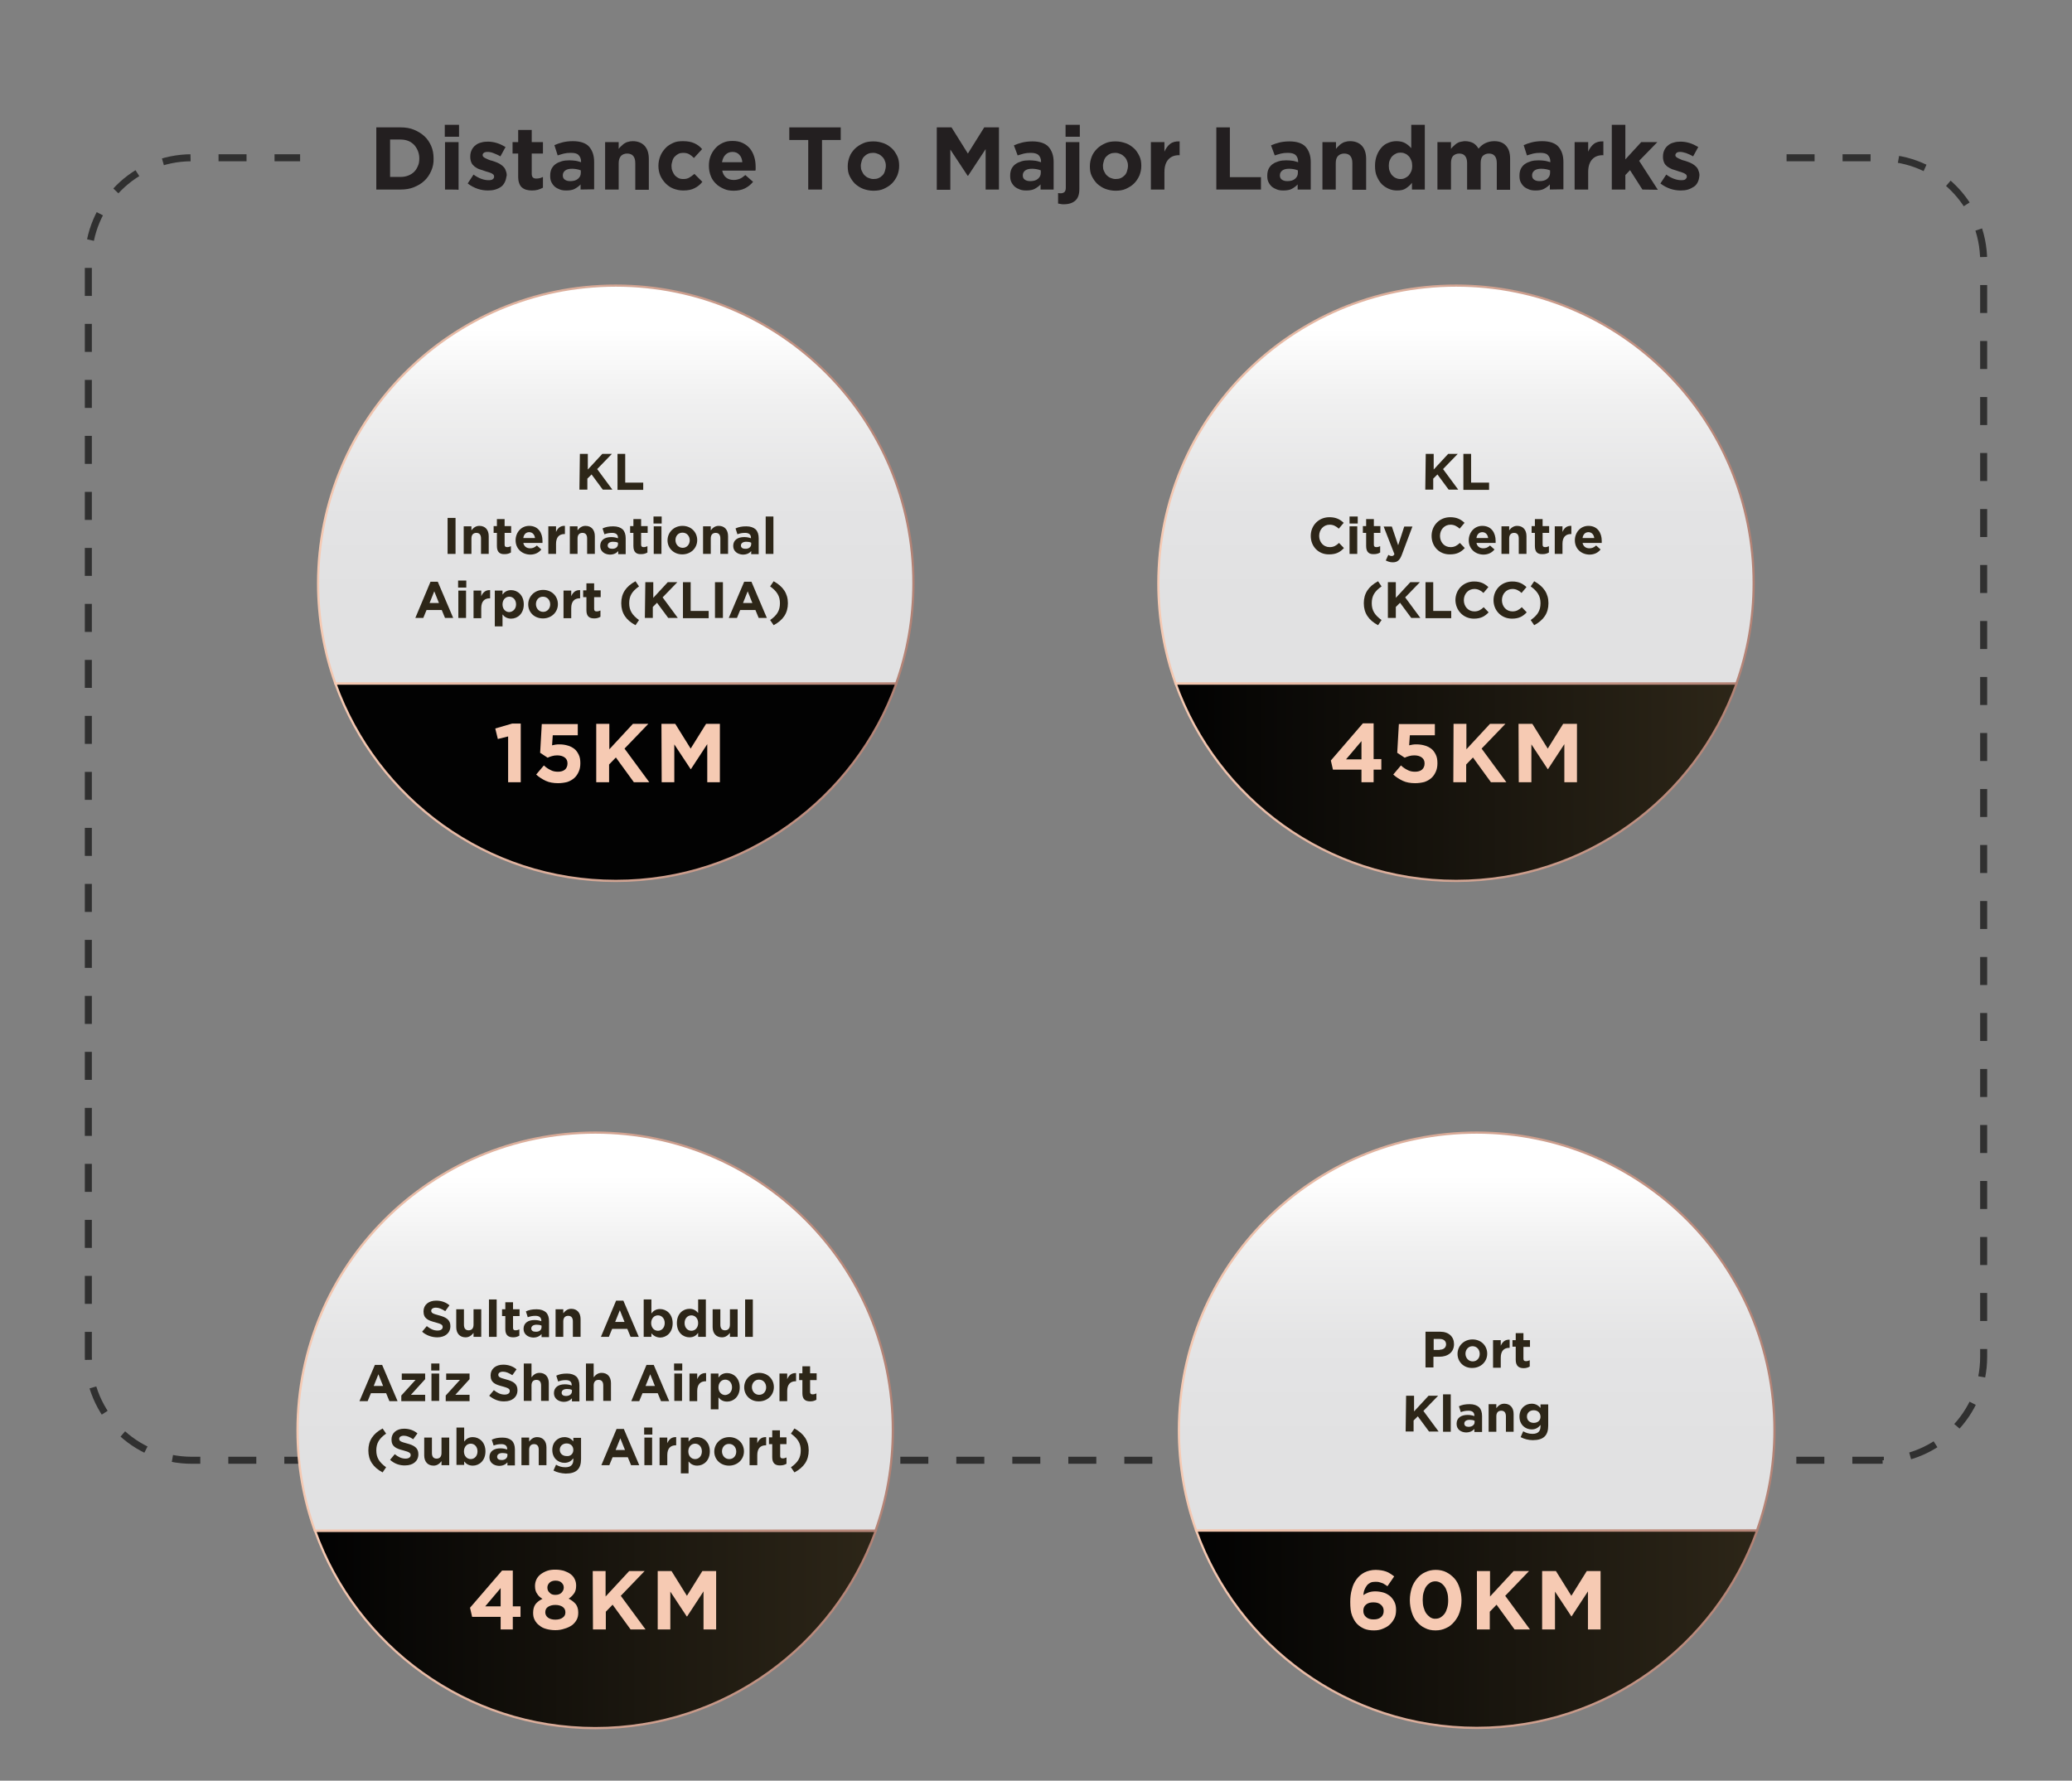<?xml version="1.0" encoding="utf-8"?>
<svg xmlns="http://www.w3.org/2000/svg" id="artwork" viewBox="0 0 886.5 761.9">
  <rect x="0" y="0" width="886.5" height="761.9" fill="#808080" stroke="none"/>
  <defs>
    <style>.cls-1{fill:url(#linear-gradient-3);stroke:url(#linear-gradient-4);}.cls-1,.cls-2,.cls-3,.cls-4,.cls-5,.cls-6,.cls-7,.cls-8,.cls-9{stroke-miterlimit:10;}.cls-1,.cls-3,.cls-4,.cls-5,.cls-6,.cls-7,.cls-8,.cls-9{stroke-width:.95px;}.cls-2{stroke:#303030;stroke-dasharray:11.98 11.98;stroke-width:3px;}.cls-2,.cls-10{fill:none;}.cls-3{fill:url(#linear-gradient-13);stroke:url(#linear-gradient-14);}.cls-4{fill:url(#linear-gradient-9);stroke:url(#linear-gradient-10);}.cls-5{fill:url(#linear-gradient-7);stroke:url(#linear-gradient-8);}.cls-6{fill:url(#linear-gradient-5);stroke:url(#linear-gradient-6);}.cls-11{fill:#231f20;}.cls-7{fill:url(#linear-gradient-15);stroke:url(#linear-gradient-16);}.cls-12{fill:#f6cab3;}.cls-13{fill:#2d2618;}.cls-8{fill:url(#linear-gradient-11);stroke:url(#linear-gradient-12);}.cls-9{fill:url(#linear-gradient);stroke:url(#linear-gradient-2);}.cls-14{clip-path:url(#clippath);}</style>
    <clipPath id="clippath">
      <polygon class="cls-10" points="758.1 0 758.1 181.8 128.4 181.8 128.4 0 0 0 0 761.9 886.5 761.9 886.5 0 758.1 0"/>
    </clipPath>
    <linearGradient gradientTransform="translate(7033.88 4010.84)" gradientUnits="userSpaceOnUse" id="linear-gradient" x1="-6770.43" x2="-6770.43" y1="-3870.37" y2="-3755.69">
      <stop offset="0" stop-color="#fff"/>
      <stop offset=".27" stop-color="#f0f0f0"/>
      <stop offset=".62" stop-color="#e4e4e5"/>
      <stop offset="1" stop-color="#e1e1e2"/>
    </linearGradient>
    <linearGradient gradientTransform="translate(7033.88 4010.84)" gradientUnits="userSpaceOnUse" id="linear-gradient-2" x1="-6898.25" x2="-6642.6" y1="-3803.49" y2="-3803.49">
      <stop offset="0" stop-color="#f6cab3"/>
      <stop offset="1" stop-color="#b28275"/>
    </linearGradient>
    <linearGradient gradientTransform="translate(7033.88 4010.84)" gradientUnits="userSpaceOnUse" id="linear-gradient-3" x1="-7647.98" x2="-8209.78" y1="-685.23" y2="1256.44">
      <stop offset="0" stop-color="#020202"/>
      <stop offset="1" stop-color="#2d2618"/>
    </linearGradient>
    <linearGradient href="#linear-gradient-2" id="linear-gradient-4" x1="-6891.05" x2="-6649.7" y1="-3676.14" y2="-3676.14"/>
    <linearGradient href="#linear-gradient" id="linear-gradient-5" x1="-6410.93" x2="-6410.93"/>
    <linearGradient href="#linear-gradient-2" id="linear-gradient-6" x1="-6538.75" x2="-6283.1"/>
    <linearGradient href="#linear-gradient-3" id="linear-gradient-7" x1="-6530.88" x2="-6290.88" y1="-3676.14" y2="-3676.14"/>
    <linearGradient href="#linear-gradient-2" id="linear-gradient-8" x1="-6531.55" x2="-6290.2" y1="-3676.14" y2="-3676.14"/>
    <linearGradient href="#linear-gradient-3" id="linear-gradient-9" x1="-6899.08" x2="-6659.18" y1="-3313.64" y2="-3313.64"/>
    <linearGradient href="#linear-gradient-2" id="linear-gradient-10" x1="-6899.75" x2="-6658.5" y1="-3313.64" y2="-3313.64"/>
    <linearGradient href="#linear-gradient" id="linear-gradient-11" x1="-6779.23" x2="-6779.23" y1="-3507.91" y2="-3393.24"/>
    <linearGradient href="#linear-gradient-2" id="linear-gradient-12" x1="-6907.05" x2="-6651.4" y1="-3441.09" y2="-3441.09"/>
    <linearGradient href="#linear-gradient" id="linear-gradient-13" x1="-6402.08" x2="-6402.08" y1="-3507.91" y2="-3393.24"/>
    <linearGradient href="#linear-gradient-2" id="linear-gradient-14" x1="-6529.95" x2="-6274.2" y1="-3441.09" y2="-3441.09"/>
    <linearGradient href="#linear-gradient-3" id="linear-gradient-15" x1="-6522.08" x2="-6282.08" y1="-3313.74" y2="-3313.74"/>
    <linearGradient href="#linear-gradient-2" id="linear-gradient-16" x1="-6522.75" x2="-6281.4" y1="-3313.74" y2="-3313.74"/>
  </defs>
  <g class="cls-14">
    <path class="cls-2" d="M804.5,624.8H82c-24.4,0-44.2-19.8-44.2-44.2V111.7c0-24.4,19.8-44.2,44.2-44.2h722.5c24.4,0,44.2,19.8,44.2,44.2v468.9c0,24.4-19.8,44.2-44.2,44.2Z"/>
  </g>
  <g id="artwork-2">
    <path class="cls-11" d="M184.5,73.1c-.7,1.6-1.6,3-2.9,4.2-1.2,1.2-2.8,2.1-4.5,2.8-1.7.7-3.6,1-5.7,1h-10.4v-26.6h10.4c2.1,0,4,.3,5.7,1,1.7.7,3.2,1.6,4.5,2.8s2.2,2.6,2.9,4.2c.7,1.6,1,3.4,1,5.2v.1c.1,1.9-.3,3.7-1,5.3ZM179.4,67.8c0-1.2-.2-2.2-.6-3.2s-.9-1.8-1.6-2.6c-.7-.7-1.5-1.3-2.5-1.7s-2.1-.6-3.3-.6h-4.5v16h4.5c1.2,0,2.3-.2,3.3-.6s1.8-.9,2.5-1.6,1.2-1.5,1.6-2.5c.4-.8.6-1.9.6-3.2,0,.1,0,0,0,0Z"/>
    <path class="cls-11" d="M190.3,58.5v-5.1h6.1v5.1h-6.1ZM190.4,81.1v-20.3h5.8v20.4c0-.1-5.8-.1-5.8-.1Z"/>
    <path class="cls-11" d="M216,77.9c-.4.8-.9,1.5-1.6,2s-1.5.9-2.5,1.2c-1,.3-2,.4-3.1.4-1.4,0-2.9-.2-4.4-.7s-3-1.3-4.3-2.3l2.5-3.8c1.1.8,2.2,1.4,3.3,1.8s2.1.6,3.1.6c.8,0,1.5-.1,1.8-.4.4-.3.6-.6.6-1.1v-.1c0-.3-.1-.6-.3-.8s-.5-.4-.9-.6-.8-.3-1.4-.5c-.5-.1-1-.3-1.6-.5-.7-.2-1.4-.5-2.1-.7s-1.4-.7-2-1.1c-.6-.5-1.1-1-1.4-1.7s-.5-1.5-.5-2.5v-.1c0-1,.2-2,.6-2.8s.9-1.5,1.6-2c.7-.6,1.5-1,2.4-1.2.9-.3,1.9-.4,2.9-.4,1.3,0,2.6.2,3.9.6,1.3.4,2.5,1,3.7,1.7l-2.2,4c-1-.6-2-1-3-1.4s-1.8-.5-2.5-.5-1.2.1-1.6.4c-.4.3-.5.6-.5,1h0c0,.3.1.5.3.7.2.2.5.4.9.6s.8.4,1.3.6,1,.4,1.6.5c.7.2,1.4.5,2.2.8.7.3,1.4.7,2,1.2s1.1,1,1.4,1.7.6,1.5.6,2.4v.1c-.2,1.1-.4,2.1-.8,2.9h0Z"/>
    <path class="cls-11" d="M230.1,81.2c-.7.2-1.6.3-2.5.3s-1.7-.1-2.4-.3c-.7-.2-1.3-.5-1.9-1s-.9-1.1-1.2-1.9c-.3-.8-.4-1.8-.4-3v-9.6h-2.4v-4.9h2.4v-5.2h5.8v5.2h4.8v4.9h-4.8v8.7c0,1.3.6,2,1.9,2,1,0,2-.2,2.9-.7v4.6c-.8.4-1.4.7-2.2.9h0Z"/>
    <path class="cls-11" d="M248.4,81.1v-2.2c-.7.8-1.6,1.4-2.5,1.9s-2.2.7-3.6.7c-1,0-1.9-.1-2.7-.4s-1.6-.7-2.2-1.2-1.1-1.2-1.5-2-.5-1.7-.5-2.7v-.1c0-1.1.2-2.1.6-2.9s1-1.5,1.7-2,1.6-.9,2.6-1.2,2.1-.4,3.3-.4c1,0,1.9.1,2.7.2.8.1,1.5.4,2.3.6v-.3c0-1.2-.4-2.1-1.1-2.8s-1.8-.9-3.3-.9c-1.1,0-2.1.1-2.9.3-.9.2-1.7.5-2.7.8l-1.4-4.4c1.1-.5,2.3-.9,3.5-1.2,1.2-.3,2.7-.5,4.4-.5,3.2,0,5.5.8,6.9,2.3,1.4,1.6,2.2,3.7,2.2,6.5v11.8l-5.8.1h0ZM248.5,72.9c-.5-.2-1.1-.4-1.7-.5s-1.3-.2-2-.2c-1.2,0-2.2.2-2.9.7s-1.1,1.2-1.1,2.1v.1c0,.8.3,1.4.9,1.8s1.3.6,2.3.6c1.4,0,2.5-.3,3.3-1s1.2-1.5,1.2-2.6v-1h0Z"/>
    <path class="cls-11" d="M271.8,81.1v-11.3c0-1.4-.3-2.4-.9-3.1-.6-.7-1.5-1-2.6-1s-2,.4-2.6,1c-.6.7-1,1.7-1,3.1v11.3h-5.8v-20.3h5.8v2.9c.3-.4.7-.9,1.1-1.2s.8-.8,1.3-1.1,1-.6,1.6-.7c.6-.2,1.2-.3,2-.3,2.2,0,3.9.7,5.1,2s1.8,3.2,1.8,5.6v13.2h-5.8v-.1Z"/>
    <path class="cls-11" d="M297.2,80.5c-1.3.7-2.9,1-4.9,1-1.5,0-2.9-.3-4.2-.8s-2.4-1.3-3.4-2.3c-.9-1-1.7-2.1-2.2-3.3s-.8-2.6-.8-4.1v-.1c0-1.4.3-2.8.8-4.1s1.3-2.4,2.2-3.4,2.1-1.7,3.4-2.3,2.7-.7,4.2-.7c1.9,0,3.5.3,4.8.9s2.4,1.4,3.3,2.5l-3.5,3.8c-.7-.7-1.3-1.2-2-1.6-.7-.4-1.6-.6-2.6-.6-.7,0-1.4.1-2,.4s-1.1.7-1.6,1.2-.8,1.1-1,1.8-.4,1.4-.4,2.1v.1c0,.8.1,1.5.4,2.2s.6,1.3,1,1.8c.5.5,1,.9,1.6,1.2s1.3.4,2.1.4c1,0,1.8-.2,2.5-.6s1.4-.9,2.2-1.6l3.4,3.4c-.9,1.2-2.1,2.1-3.3,2.7h0Z"/>
    <path class="cls-11" d="M323.3,72.3c0,.2,0,.4-.1.7h-14.2c.3,1.3.8,2.3,1.7,3s2,1,3.2,1c1,0,1.8-.2,2.6-.5s1.5-.9,2.4-1.6l3.3,2.9c-1,1.2-2.1,2.1-3.5,2.8-1.4.7-3,1-4.8,1-1.5,0-2.9-.2-4.2-.8s-2.4-1.2-3.4-2.2-1.7-2-2.2-3.3-.8-2.7-.8-4.3v-.1c0-1.4.2-2.8.7-4.1s1.2-2.4,2.1-3.4,1.9-1.7,3.2-2.3,2.6-.8,4.1-.8c1.7,0,3.2.3,4.4.9s2.3,1.4,3.1,2.4,1.4,2.2,1.8,3.5.6,2.7.6,4.2v.1c0,.4,0,.6,0,.9h0ZM316.3,66.2c-.7-.8-1.7-1.2-2.9-1.2s-2.2.4-3,1.2-1.2,1.8-1.5,3.2h8.7c-.1-1.3-.5-2.4-1.3-3.2h0Z"/>
    <path class="cls-11" d="M351.7,59.9v21.2h-5.9v-21.2h-8.1v-5.4h22v5.4h-8Z"/>
    <path class="cls-11" d="M383.9,75.1c-.6,1.3-1.3,2.4-2.3,3.4s-2.2,1.7-3.5,2.3-2.8.8-4.4.8-3-.3-4.4-.8c-1.3-.5-2.5-1.3-3.5-2.2-1-1-1.7-2.1-2.3-3.3s-.8-2.6-.8-4.1v-.1c0-1.5.3-2.8.8-4.1s1.3-2.4,2.3-3.4,2.2-1.7,3.5-2.3c1.3-.6,2.8-.8,4.4-.8s3,.3,4.4.8,2.5,1.3,3.5,2.2,1.7,2.1,2.3,3.3c.6,1.3.8,2.6.8,4.1v.1c0,1.5-.3,2.8-.8,4.1ZM379,71c0-.8-.1-1.5-.4-2.1-.2-.7-.6-1.3-1.1-1.8s-1-.9-1.7-1.2-1.4-.5-2.2-.5-1.6.1-2.2.4c-.7.3-1.2.7-1.7,1.2s-.8,1.1-1,1.8c-.2.7-.4,1.4-.4,2.1v.1c0,.8.1,1.5.4,2.1s.6,1.3,1.1,1.8,1,.9,1.7,1.2c.7.3,1.4.5,2.2.5s1.6-.1,2.2-.4c.7-.3,1.2-.7,1.7-1.2s.8-1.1,1-1.8.4-1.4.4-2.2h0Z"/>
    <path class="cls-11" d="M421.7,81.1v-17.3l-7.5,11.4h-.2l-7.4-11.2v17.2h-5.8v-26.7h6.3l7,11.2,7-11.2h6.3v26.6h-5.7Z"/>
    <path class="cls-11" d="M445.2,81.1v-2.2c-.7.8-1.6,1.4-2.5,1.9s-2.2.7-3.6.7c-1,0-1.9-.1-2.7-.4s-1.6-.7-2.2-1.2c-.6-.5-1.1-1.2-1.5-2s-.5-1.7-.5-2.7v-.1c0-1.1.2-2.1.6-2.9.4-.8,1-1.5,1.7-2s1.6-.9,2.6-1.2,2.1-.4,3.3-.4c1,0,1.9.1,2.7.2.8.1,1.5.4,2.3.6v-.3c0-1.2-.4-2.1-1.1-2.8-.7-.6-1.8-.9-3.3-.9-1.1,0-2.1.1-2.9.3-.8.2-1.7.5-2.7.8l-1.6-4.3c1.1-.5,2.3-.9,3.5-1.2,1.2-.3,2.7-.5,4.4-.5,3.2,0,5.5.8,6.9,2.3,1.4,1.6,2.2,3.7,2.2,6.5v11.8h-5.6ZM445.3,72.9c-.5-.2-1.1-.4-1.7-.5s-1.3-.2-2-.2c-1.2,0-2.2.2-2.9.7s-1.1,1.2-1.1,2.1v.1c0,.8.3,1.4.9,1.8s1.3.6,2.3.6c1.4,0,2.5-.3,3.3-1s1.2-1.5,1.2-2.6v-1Z"/>
    <path class="cls-11" d="M460.1,85.8c-1.1,1-2.7,1.6-4.9,1.6-.5,0-1,0-1.3-.1s-.8-.1-1.2-.2v-4.5c.5.1.9.1,1.2.1.6,0,1.1-.2,1.5-.5.4-.4.6-1,.6-1.8v-19.6h5.8v20c0,2.3-.5,3.9-1.7,5h0ZM455.9,58.5v-5.1h6.1v5.1h-6.1Z"/>
    <path class="cls-11" d="M487.5,75.1c-.6,1.3-1.3,2.4-2.3,3.4s-2.2,1.7-3.5,2.3c-1.3.6-2.8.8-4.4.8s-3-.3-4.4-.8c-1.3-.5-2.5-1.3-3.5-2.2-1-1-1.7-2.1-2.3-3.3s-.8-2.6-.8-4.1v-.1c0-1.5.3-2.8.8-4.1s1.3-2.4,2.3-3.4,2.2-1.7,3.5-2.3c1.3-.6,2.8-.8,4.4-.8s3,.3,4.4.8,2.5,1.3,3.5,2.2,1.7,2.1,2.3,3.3c.6,1.3.8,2.6.8,4.1v.1c0,1.5-.3,2.8-.8,4.1ZM482.6,71c0-.8-.1-1.5-.4-2.1-.2-.7-.6-1.3-1.1-1.8s-1-.9-1.7-1.2-1.4-.5-2.2-.5-1.6.1-2.2.4c-.7.3-1.2.7-1.7,1.2s-.8,1.1-1,1.8c-.2.7-.4,1.4-.4,2.1v.1c0,.8.1,1.5.4,2.1s.6,1.3,1.1,1.8,1,.9,1.7,1.2c.7.3,1.4.5,2.2.5s1.6-.1,2.2-.4c.7-.3,1.2-.7,1.7-1.2s.8-1.1,1-1.8.4-1.4.4-2.2c0,.1,0,0,0,0Z"/>
    <path class="cls-11" d="M504.4,66.4c-1.9,0-3.4.6-4.5,1.8s-1.7,3-1.7,5.4v7.5h-5.8v-20.3h5.8v4.1c.6-1.4,1.4-2.5,2.4-3.3s2.4-1.2,4.1-1.1v6c0-.1-.3-.1-.3-.1Z"/>
    <path class="cls-11" d="M520.4,81.1v-26.6h5.8v21.3h13.3v5.3h-19.1Z"/>
    <path class="cls-11" d="M555.2,81.1v-2.2c-.7.8-1.6,1.4-2.5,1.9s-2.2.7-3.6.7c-1,0-1.9-.1-2.7-.4s-1.6-.7-2.2-1.2c-.6-.5-1.1-1.2-1.5-2s-.5-1.7-.5-2.7v-.1c0-1.1.2-2.1.6-2.9.4-.8,1-1.5,1.7-2s1.6-.9,2.6-1.2,2.1-.4,3.3-.4c1,0,1.9.1,2.7.2.8.1,1.5.4,2.3.6v-.3c0-1.2-.4-2.1-1.1-2.8-.7-.6-1.8-.9-3.3-.9-1.1,0-2.1.1-2.9.3-.8.2-1.7.5-2.7.8l-1.6-4.3c1.1-.5,2.3-.9,3.5-1.2,1.2-.3,2.7-.5,4.4-.5,3.2,0,5.5.8,6.9,2.3,1.4,1.6,2.2,3.7,2.2,6.5v11.8h-5.6ZM555.3,72.9c-.5-.2-1.1-.4-1.7-.5s-1.3-.2-2-.2c-1.2,0-2.2.2-2.9.7s-1.1,1.2-1.1,2.1v.1c0,.8.3,1.4.9,1.8s1.3.6,2.3.6c1.4,0,2.5-.3,3.3-1s1.2-1.5,1.2-2.6v-1Z"/>
    <path class="cls-11" d="M578.6,81.1v-11.3c0-1.4-.3-2.4-.9-3.1-.6-.7-1.5-1-2.6-1s-2,.4-2.6,1c-.7.7-1,1.7-1,3.1v11.3h-5.7v-20.3h5.8v2.9c.3-.4.7-.9,1.1-1.2.4-.4.8-.8,1.3-1.1s1-.6,1.6-.7c.6-.2,1.2-.3,2-.3,2.2,0,3.9.7,5.1,2s1.8,3.2,1.8,5.6v13.2h-5.9v-.1Z"/>
    <path class="cls-11" d="M604.1,81.1v-2.9c-.7,1-1.6,1.7-2.6,2.4s-2.3.9-3.8.9c-1.2,0-2.3-.2-3.5-.7-1.1-.5-2.1-1.1-3-2s-1.5-2-2.1-3.3-.8-2.8-.8-4.5v-.1c0-1.7.3-3.2.8-4.5s1.2-2.4,2-3.3,1.8-1.6,2.9-2c1.1-.5,2.3-.7,3.5-.7,1.5,0,2.8.3,3.8.9s1.8,1.3,2.5,2.1v-10h5.8v27.7h-5.5ZM604.2,70.9c0-.8-.1-1.6-.4-2.3s-.6-1.3-1.1-1.8-1-.9-1.6-1.1c-.6-.3-1.2-.4-1.9-.4s-1.3.1-1.9.4c-.6.3-1.1.6-1.6,1.1s-.8,1.1-1.1,1.8-.4,1.5-.4,2.3v.1c0,.8.1,1.6.4,2.3.3.7.6,1.3,1.1,1.8s1,.9,1.6,1.1c.6.3,1.2.4,1.9.4s1.3-.1,1.9-.4c.6-.3,1.1-.6,1.6-1.1.4-.5.8-1.1,1.1-1.8s.4-1.4.4-2.4h0Z"/>
    <path class="cls-11" d="M640.4,81.1v-11.3c0-1.4-.3-2.4-.9-3.1-.6-.7-1.4-1-2.5-1s-1.9.4-2.6,1c-.6.7-.9,1.7-.9,3.1v11.3h-5.8v-11.3c0-1.4-.3-2.4-.9-3.1-.6-.7-1.4-1-2.5-1s-1.9.4-2.6,1c-.6.7-.9,1.7-.9,3.1v11.3h-5.8v-20.3h5.8v2.9c.3-.4.7-.9,1.1-1.2s.8-.8,1.3-1.1,1-.6,1.6-.7,1.3-.3,2-.3c1.3,0,2.5.3,3.5.8,1,.6,1.7,1.4,2.3,2.4.9-1.1,1.9-1.9,3-2.4s2.3-.8,3.7-.8c2.2,0,3.8.6,5,1.9s1.8,3.1,1.8,5.6v13.3h-5.7v-.1Z"/>
    <path class="cls-11" d="M663.1,81.1v-2.2c-.7.8-1.6,1.4-2.5,1.9s-2.2.7-3.6.7c-1,0-1.9-.1-2.7-.4s-1.6-.7-2.2-1.2c-.6-.5-1.1-1.2-1.5-2s-.5-1.7-.5-2.7v-.1c0-1.1.2-2.1.6-2.9s1-1.5,1.7-2,1.6-.9,2.6-1.2,2.1-.4,3.3-.4c1,0,1.9.1,2.7.2.8.1,1.5.4,2.3.6v-.3c0-1.2-.4-2.1-1.1-2.8s-1.8-.9-3.3-.9c-1.1,0-2.1.1-2.9.3-.8.2-1.7.5-2.7.8l-1.4-4.4c1.1-.5,2.3-.9,3.5-1.2,1.2-.3,2.7-.5,4.4-.5,3.2,0,5.5.8,6.9,2.3,1.4,1.6,2.2,3.7,2.2,6.5v11.8l-5.8.1h0ZM663.2,72.9c-.5-.2-1.1-.4-1.7-.5s-1.3-.2-2-.2c-1.2,0-2.2.2-2.9.7s-1.1,1.2-1.1,2.1v.1c0,.8.3,1.4.9,1.8s1.3.6,2.3.6c1.4,0,2.5-.3,3.3-1s1.2-1.5,1.2-2.6v-1h0Z"/>
    <path class="cls-11" d="M685.7,66.4c-1.9,0-3.4.6-4.5,1.8s-1.7,3-1.7,5.4v7.5h-5.8v-20.3h5.8v4.1c.6-1.4,1.4-2.5,2.4-3.3s2.4-1.2,4.1-1.1v6c0-.1-.3-.1-.3-.1Z"/>
    <path class="cls-11" d="M702.7,81.1l-5.3-8.3-2,2.1v6.2h-5.8v-27.7h5.8v14.8l6.8-7.4h6.9l-7.8,8,8,12.4-6.6-.1h0Z"/>
    <path class="cls-11" d="M726.4,77.9c-.4.8-.9,1.5-1.7,2s-1.5.9-2.5,1.2-2,.4-3.1.4c-1.4,0-2.9-.2-4.4-.7s-3-1.3-4.3-2.3l2.5-3.8c1.1.8,2.2,1.4,3.3,1.8s2.1.6,3.1.6c.8,0,1.5-.1,1.8-.4s.6-.6.6-1.1v-.1c0-.3-.1-.6-.3-.8s-.5-.4-.9-.6-.8-.3-1.3-.5c-.5-.1-1-.3-1.6-.5-.7-.2-1.4-.5-2.2-.7-.7-.3-1.4-.7-2-1.1-.6-.5-1.1-1-1.4-1.7s-.5-1.5-.5-2.5v-.1c0-1,.2-2,.6-2.8.4-.8.9-1.5,1.6-2,.7-.6,1.5-1,2.4-1.2.9-.3,1.9-.4,2.9-.4,1.3,0,2.6.2,3.9.6,1.3.4,2.5,1,3.7,1.7l-2.2,4c-1-.6-2-1-3-1.4-1-.3-1.8-.5-2.5-.5s-1.2.1-1.6.4c-.3.3-.5.6-.5,1h0c0,.3.1.5.3.7s.5.4.9.6c.4.2.8.4,1.3.6s1,.4,1.6.5c.7.2,1.4.5,2.2.8.7.3,1.4.7,2,1.2s1.1,1,1.4,1.7.6,1.5.6,2.4v.1c-.1,1.1-.3,2.1-.7,2.9h0Z"/>
    <path class="cls-9" d="M263.5,122.2c-70.4,0-127.4,57-127.4,127.4,0,15.1,2.6,29.5,7.4,42.9h239.9c4.8-13.4,7.4-27.9,7.4-42.9.1-70.4-56.9-127.4-127.3-127.4h0Z"/>
    <path class="cls-1" d="M263.5,376.9c55.3,0,102.3-35.2,120-84.4h-240c17.7,49.2,64.7,84.4,120,84.4h0Z"/>
    <path class="cls-12" d="M217.4,315.1l-4.4,1.1-1.1-4.5,7.2-2.1h3.7v25.1h-5.4v-19.6h0Z"/>
    <path class="cls-12" d="M238.8,335.1c-2,0-3.8-.3-5.3-1s-2.9-1.6-4.1-2.7l3.3-3.9c.9.9,1.9,1.5,2.9,2,.9.5,2,.7,3.1.7,1.3,0,2.3-.3,3-.9s1.1-1.5,1.1-2.6v-.1c0-1.1-.4-1.9-1.2-2.5-.8-.6-1.9-.9-3.2-.9-.8,0-1.5.1-2.2.3-.7.2-1.3.4-1.9.7l-3.2-2.1.7-12.3h15.4v4.8h-10.7l-.3,4.3c.5-.1,1-.2,1.5-.3.5-.1,1.1-.1,1.8-.1,1.2,0,2.4.2,3.4.5,1.1.3,2,.8,2.8,1.4s1.4,1.5,1.9,2.5.7,2.2.7,3.6v.1c0,1.3-.2,2.5-.7,3.6s-1.1,2-1.9,2.7-1.8,1.3-3,1.7c-1.2.3-2.5.5-3.9.5h0Z"/>
    <path class="cls-12" d="M255.2,309.7h5.5v10.9l10.1-10.9h6.6l-10.2,10.6,10.6,14.4h-6.6l-7.7-10.6-2.9,3v7.6h-5.5v-25h.1Z"/>
    <path class="cls-12" d="M283,309.7h5.9l6.6,10.6,6.6-10.6h5.9v25h-5.4v-16.3l-7,10.7h-.1l-7-10.6v16.2h-5.4l-.1-25h0Z"/>
    <path class="cls-13" d="M248.1,194.2h3.4v6.7l6.2-6.7h4.1l-6.3,6.5,6.5,8.8h-4.1l-4.8-6.5-1.8,1.8v4.7h-3.4l.2-15.3h0Z"/>
    <path class="cls-13" d="M264.1,194.2h3.4v12.3h7.7v3.1h-11v-15.4h-.1Z"/>
    <path class="cls-13" d="M191.5,221.6h3.4v15.4h-3.4v-15.4Z"/>
    <path class="cls-13" d="M198.4,225.2h3.3v1.7c.8-1,1.8-1.9,3.4-1.9,2.5,0,4,1.7,4,4.4v7.6h-3.3v-6.6c0-1.6-.7-2.4-2-2.4s-2.1.8-2.1,2.4v6.6h-3.3v-11.8Z"/>
    <path class="cls-13" d="M212.6,233.6v-5.6h-1.4v-2.9h1.4v-3h3.3v3h2.8v2.9h-2.8v5c0,.8.3,1.1,1.1,1.1.6,0,1.2-.2,1.6-.4v2.7c-.7.4-1.5.7-2.6.7-2,.1-3.4-.7-3.4-3.5h0Z"/>
    <path class="cls-13" d="M220.6,231.2h0c0-3.4,2.4-6.2,5.8-6.2,3.9,0,5.7,3,5.7,6.4v.9h-8.2c.3,1.5,1.4,2.3,2.9,2.3,1.1,0,1.9-.3,2.9-1.2l1.9,1.7c-1.1,1.4-2.7,2.2-4.8,2.2-3.6-.1-6.2-2.6-6.2-6.1h0ZM228.9,230.2c-.2-1.5-1.1-2.5-2.5-2.5s-2.3,1-2.5,2.5h5Z"/>
    <path class="cls-13" d="M234.6,225.2h3.3v2.4c.7-1.6,1.8-2.7,3.8-2.6v3.5h-.2c-2.2,0-3.6,1.3-3.6,4.2v4.3h-3.3v-11.8h0Z"/>
    <path class="cls-13" d="M243.8,225.2h3.3v1.7c.8-1,1.8-1.9,3.4-1.9,2.5,0,4,1.7,4,4.4v7.6h-3.3v-6.6c0-1.6-.7-2.4-2-2.4s-2.1.8-2.1,2.4v6.6h-3.3v-11.8Z"/>
    <path class="cls-13" d="M256.8,233.6h0c0-2.6,2-3.8,4.7-3.8,1.2,0,2,.2,2.9.5v-.2c0-1.4-.9-2.1-2.5-2.1-1.3,0-2.2.2-3.3.6l-.8-2.5c1.3-.6,2.6-.9,4.6-.9,1.8,0,3.1.5,4,1.3.9.9,1.3,2.2,1.3,3.8v6.8h-3.2v-1.3c-.8.9-1.9,1.5-3.6,1.5-2.3-.1-4.1-1.4-4.1-3.7h0ZM264.4,232.8v-.6c-.6-.3-1.3-.4-2.1-.4-1.4,0-2.3.6-2.3,1.6h0c0,.9.7,1.4,1.8,1.4,1.6.1,2.6-.8,2.6-2h0Z"/>
    <path class="cls-13" d="M271,233.6v-5.6h-1.4v-2.9h1.4v-3h3.3v3h2.8v2.9h-2.8v5c0,.8.3,1.1,1.1,1.1.6,0,1.2-.2,1.6-.4v2.7c-.7.4-1.5.7-2.6.7-2,.1-3.4-.7-3.4-3.5h0Z"/>
    <path class="cls-13" d="M279.6,221h3.5v3h-3.5v-3ZM279.7,225.2h3.3v11.8h-3.3v-11.8Z"/>
    <path class="cls-13" d="M285.6,231.2h0c0-3.4,2.7-6.2,6.4-6.2s6.3,2.7,6.3,6.1h0c0,3.4-2.7,6.1-6.4,6.1s-6.3-2.7-6.3-6ZM295.1,231.2h0c0-1.8-1.2-3.3-3.1-3.3s-3,1.5-3,3.2h0c0,1.7,1.2,3.3,3.1,3.3,1.8,0,3-1.5,3-3.2Z"/>
    <path class="cls-13" d="M300.8,225.2h3.3v1.7c.8-1,1.8-1.9,3.4-1.9,2.5,0,4,1.7,4,4.4v7.6h-3.3v-6.6c0-1.6-.7-2.4-2-2.4s-2.1.8-2.1,2.4v6.6h-3.3v-11.8Z"/>
    <path class="cls-13" d="M313.7,233.6h0c0-2.6,2-3.8,4.7-3.8,1.2,0,2,.2,2.9.5v-.2c0-1.4-.9-2.1-2.5-2.1-1.3,0-2.2.2-3.3.6l-.8-2.5c1.3-.6,2.6-.9,4.6-.9,1.8,0,3.1.5,4,1.3.9.9,1.3,2.2,1.3,3.8v6.8h-3.2v-1.3c-.8.9-1.9,1.5-3.6,1.5-2.2-.1-4.1-1.4-4.1-3.7h0ZM321.4,232.8v-.6c-.6-.3-1.3-.4-2.1-.4-1.4,0-2.3.6-2.3,1.6h0c0,.9.7,1.4,1.8,1.4,1.6.1,2.6-.8,2.6-2h0Z"/>
    <path class="cls-13" d="M327.6,221h3.3v16h-3.3v-16Z"/>
    <path class="cls-13" d="M184.2,248.9h3.1l6.6,15.5h-3.5l-1.4-3.4h-6.5l-1.4,3.4h-3.4l6.5-15.5h0ZM187.8,258l-2-5-2,5h4Z"/>
    <path class="cls-13" d="M196,248.4h3.5v3h-3.5v-3ZM196.1,252.7h3.3v11.7h-3.3v-11.7Z"/>
    <path class="cls-13" d="M202.6,252.7h3.3v2.4c.7-1.6,1.8-2.7,3.8-2.6v3.5h-.2c-2.2,0-3.6,1.3-3.6,4.2v4.3h-3.3v-11.8h0Z"/>
    <path class="cls-13" d="M211.7,252.7h3.3v1.7c.8-1.1,1.9-1.9,3.7-1.9,2.7,0,5.4,2.1,5.4,6.1h0c0,3.9-2.6,6.1-5.4,6.1-1.8,0-2.9-.8-3.7-1.8v5.1h-3.3v-15.3h0ZM220.8,258.6h0c0-2-1.3-3.3-2.9-3.3s-2.9,1.3-2.9,3.3h0c0,2,1.3,3.3,2.9,3.3,1.6-.1,2.9-1.4,2.9-3.3Z"/>
    <path class="cls-13" d="M226,258.6h0c0-3.4,2.7-6.2,6.4-6.2s6.3,2.7,6.3,6.1h0c0,3.4-2.7,6.1-6.4,6.1s-6.3-2.6-6.3-6ZM235.4,258.6h0c0-1.8-1.2-3.3-3.1-3.3s-3,1.5-3,3.2h0c0,1.7,1.2,3.3,3.1,3.3,1.8,0,3-1.5,3-3.2Z"/>
    <path class="cls-13" d="M241.1,252.7h3.3v2.4c.7-1.6,1.8-2.7,3.8-2.6v3.5h-.2c-2.2,0-3.6,1.3-3.6,4.2v4.3h-3.3v-11.8h0Z"/>
    <path class="cls-13" d="M250.9,261.1v-5.6h-1.4v-2.9h1.4v-3h3.3v3h2.8v2.9h-2.8v5c0,.8.3,1.1,1.1,1.1.6,0,1.2-.2,1.6-.4v2.7c-.7.4-1.5.7-2.6.7-2.1,0-3.4-.8-3.4-3.5h0Z"/>
    <path class="cls-13" d="M265.8,258.1c0-4.2,2-7.2,6.1-9.4l1.5,2.2c-3,2.1-4.2,4.1-4.2,7.2s1.3,5.1,4.2,7.2l-1.5,2.2c-4.1-2.2-6.1-5.2-6.1-9.4Z"/>
    <path class="cls-13" d="M276.1,249.1h3.4v6.7l6.2-6.7h4.1l-6.3,6.5,6.5,8.8h-4.1l-4.8-6.5-1.8,1.8v4.7h-3.4l.2-15.3h0Z"/>
    <path class="cls-13" d="M292.1,249.1h3.4v12.3h7.7v3.1h-11v-15.4h-.1Z"/>
    <path class="cls-13" d="M305.9,249.1h3.4v15.3h-3.4v-15.3Z"/>
    <path class="cls-13" d="M318.4,248.9h3.1l6.6,15.5h-3.5l-1.4-3.4h-6.5l-1.4,3.4h-3.5l6.6-15.5h0ZM321.9,258l-2-5-2,5h4Z"/>
    <path class="cls-13" d="M329.5,265.3c3-2.1,4.2-4.1,4.2-7.2s-1.3-5.1-4.2-7.2l1.5-2.2c4,2.2,6.1,5.2,6.1,9.4s-2,7.2-6.1,9.4l-1.5-2.2Z"/>
    <path class="cls-6" d="M623,122.2c-70.4,0-127.4,57-127.4,127.4,0,15.1,2.6,29.5,7.4,42.9h239.9c4.8-13.4,7.4-27.9,7.4-42.9.1-70.4-56.9-127.4-127.3-127.4h0Z"/>
    <path class="cls-5" d="M623,376.9c55.3,0,102.3-35.2,120-84.4h-240c17.7,49.2,64.7,84.4,120,84.4h0Z"/>
    <path class="cls-12" d="M582.5,329.3h-12.2l-.9-3.9,13.7-15.9h4.6v15.3h3.3v4.5h-3.3v5.4h-5.2v-5.4h0ZM582.5,324.9v-7.8l-6.6,7.8h6.6Z"/>
    <path class="cls-12" d="M605.5,335.1c-2,0-3.8-.3-5.3-1s-2.9-1.6-4.1-2.7l3.3-3.9c.9.9,1.9,1.5,2.9,2,.9.5,2,.7,3.1.7,1.3,0,2.3-.3,3-.9s1.1-1.5,1.1-2.6v-.1c0-1.1-.4-1.9-1.2-2.5s-1.9-.9-3.2-.9c-.8,0-1.5.1-2.2.3-.7.2-1.3.4-1.9.7l-3.2-2.1.7-12.3h15.4v4.8h-10.7l-.3,4.3c.5-.1,1-.2,1.5-.3s1.1-.1,1.8-.1c1.2,0,2.4.2,3.4.5,1.1.3,2,.8,2.8,1.4s1.4,1.5,1.9,2.5.7,2.2.7,3.6v.1c0,1.3-.2,2.5-.7,3.6s-1.1,2-1.9,2.7-1.8,1.3-3,1.7c-1.2.3-2.5.5-3.9.5h0Z"/>
    <path class="cls-12" d="M621.9,309.7h5.5v10.9l10.1-10.9h6.6l-10.2,10.6,10.6,14.4h-6.6l-7.7-10.6-2.9,3v7.6h-5.5l.1-25h0Z"/>
    <path class="cls-12" d="M649.7,309.7h5.9l6.6,10.6,6.6-10.6h5.9v25h-5.4v-16.3l-7,10.7h-.1l-7-10.6v16.2h-5.4l-.1-25h0Z"/>
    <path class="cls-13" d="M610,194.2h3.4v6.7l6.2-6.7h4.1l-6.3,6.5,6.5,8.8h-4.1l-4.8-6.5-1.8,1.8v4.7h-3.4l.2-15.3h0Z"/>
    <path class="cls-13" d="M626,194.2h3.4v12.3h7.7v3.1h-11v-15.4h-.1Z"/>
    <path class="cls-13" d="M560.8,229.3h0c0-4.4,3.3-8,8-8,2.9,0,4.6,1,6.1,2.4l-2.1,2.5c-1.2-1.1-2.4-1.7-3.9-1.7-2.6,0-4.5,2.1-4.5,4.8h0c0,2.6,1.8,4.8,4.5,4.8,1.8,0,2.8-.7,4-1.8l2.1,2.2c-1.6,1.7-3.3,2.7-6.3,2.7-4.6.1-7.9-3.4-7.9-7.9h0Z"/>
    <path class="cls-13" d="M577.4,221h3.5v3h-3.5v-3ZM577.4,225.2h3.3v11.8h-3.3v-11.8Z"/>
    <path class="cls-13" d="M584.5,233.6v-5.6h-1.4v-2.9h1.4v-3h3.3v3h2.8v2.9h-2.8v5c0,.8.3,1.1,1.1,1.1.6,0,1.2-.2,1.6-.4v2.7c-.7.4-1.5.7-2.6.7-2,.1-3.4-.7-3.4-3.5h0Z"/>
    <path class="cls-13" d="M592.9,239.8l1.1-2.4c.4.3,1,.5,1.4.5.6,0,.9-.2,1.2-.8l-4.6-11.8h3.5l2.7,8,2.6-8h3.5l-4.5,12c-.9,2.4-1.9,3.3-3.9,3.3-1.3,0-2.2-.4-3-.8h0Z"/>
    <path class="cls-13" d="M612.5,229.3h0c0-4.4,3.3-8,8-8,2.9,0,4.6,1,6.1,2.4l-2.1,2.5c-1.2-1.1-2.4-1.7-3.9-1.7-2.6,0-4.5,2.1-4.5,4.8h0c0,2.6,1.8,4.8,4.5,4.8,1.8,0,2.8-.7,4-1.8l2.1,2.2c-1.6,1.7-3.3,2.7-6.3,2.7-4.6.1-7.9-3.4-7.9-7.9h0Z"/>
    <path class="cls-13" d="M628.4,231.2h0c0-3.4,2.4-6.2,5.8-6.2,3.9,0,5.7,3,5.7,6.4v.9h-8.2c.3,1.5,1.4,2.3,2.9,2.3,1.1,0,1.9-.3,2.9-1.2l1.9,1.7c-1.1,1.4-2.7,2.2-4.8,2.2-3.6-.1-6.2-2.6-6.2-6.1h0ZM636.7,230.2c-.2-1.5-1.1-2.5-2.5-2.5s-2.3,1-2.5,2.5h5Z"/>
    <path class="cls-13" d="M642.4,225.2h3.3v1.7c.8-1,1.8-1.9,3.4-1.9,2.5,0,4,1.7,4,4.4v7.6h-3.3v-6.6c0-1.6-.7-2.4-2-2.4s-2.1.8-2.1,2.4v6.6h-3.3v-11.8h0Z"/>
    <path class="cls-13" d="M656.7,233.6v-5.6h-1.4v-2.9h1.4v-3h3.3v3h2.8v2.9h-2.8v5c0,.8.3,1.1,1.1,1.1.6,0,1.2-.2,1.6-.4v2.7c-.7.4-1.5.7-2.6.7-2.1.1-3.4-.7-3.4-3.5h0Z"/>
    <path class="cls-13" d="M665.2,225.2h3.3v2.4c.7-1.6,1.8-2.7,3.8-2.6v3.5h-.2c-2.2,0-3.6,1.3-3.6,4.2v4.3h-3.3v-11.8Z"/>
    <path class="cls-13" d="M673.8,231.2h0c0-3.4,2.4-6.2,5.8-6.2,3.9,0,5.7,3,5.7,6.4v.9h-8.2c.3,1.5,1.4,2.3,2.9,2.3,1.1,0,1.9-.3,2.9-1.2l1.9,1.7c-1.1,1.4-2.7,2.2-4.8,2.2-3.6-.1-6.2-2.6-6.2-6.1h0ZM682.1,230.2c-.2-1.5-1.1-2.5-2.5-2.5s-2.3,1-2.5,2.5h5Z"/>
    <path class="cls-13" d="M583.5,258.1c0-4.2,2-7.2,6.1-9.4l1.5,2.2c-3,2.1-4.2,4.1-4.2,7.2s1.3,5.1,4.2,7.2l-1.5,2.2c-4.1-2.2-6.1-5.2-6.1-9.4Z"/>
    <path class="cls-13" d="M593.8,249.1h3.4v6.7l6.2-6.7h4.1l-6.3,6.5,6.5,8.8h-3.9l-4.8-6.5-1.8,1.8v4.7h-3.4v-15.3h0Z"/>
    <path class="cls-13" d="M609.8,249.1h3.4v12.3h7.7v3.1h-11v-15.4h-.1Z"/>
    <path class="cls-13" d="M622.7,256.8h0c0-4.4,3.3-8,8-8,2.9,0,4.6,1,6.1,2.4l-2.1,2.5c-1.2-1.1-2.4-1.7-3.9-1.7-2.6,0-4.5,2.1-4.5,4.8h0c0,2.6,1.8,4.8,4.5,4.8,1.8,0,2.8-.7,4-1.8l2.1,2.2c-1.6,1.7-3.3,2.7-6.3,2.7-4.5,0-7.8-3.5-7.9-7.9h0Z"/>
    <path class="cls-13" d="M639,256.8h0c0-4.4,3.3-8,8-8,2.9,0,4.6,1,6.1,2.4l-2.1,2.5c-1.2-1.1-2.4-1.7-3.9-1.7-2.6,0-4.5,2.1-4.5,4.8h0c0,2.6,1.8,4.8,4.5,4.8,1.8,0,2.8-.7,4-1.8l2.1,2.2c-1.6,1.7-3.3,2.7-6.3,2.7-4.6,0-7.9-3.5-7.9-7.9h0Z"/>
    <path class="cls-13" d="M654.9,265.3c3-2.1,4.2-4.1,4.2-7.2s-1.3-5.1-4.2-7.2l1.5-2.2c4,2.2,6.1,5.2,6.1,9.4s-2,7.2-6.1,9.4l-1.5-2.2Z"/>
    <path class="cls-4" d="M254.7,739.4c55.3,0,102.3-35.2,120-84.4h-239.9c17.6,49.2,64.6,84.4,119.9,84.4h0Z"/>
    <path class="cls-8" d="M254.7,484.6c-70.4,0-127.4,57-127.4,127.4,0,15.1,2.6,29.5,7.4,42.9h239.9c4.8-13.4,7.4-27.9,7.4-42.9.1-70.4-56.9-127.4-127.3-127.4h0Z"/>
    <path class="cls-12" d="M214.2,691.8h-12.2l-.9-3.9,13.7-15.9h4.6v15.3h3.3v4.5h-3.3v5.4h-5.2v-5.4ZM214.2,687.3v-7.8l-6.6,7.8h6.6Z"/>
    <path class="cls-12" d="M237.6,697.5c-1.4,0-2.7-.2-3.8-.5-1.2-.3-2.2-.8-3-1.5-.9-.6-1.5-1.4-2-2.3-.5-.9-.7-1.9-.7-3v-.1c0-1.5.3-2.7,1-3.7.7-.9,1.7-1.7,3-2.3-1-.6-1.8-1.3-2.3-2.2-.6-.8-.9-1.9-.9-3.3v-.1c0-.9.2-1.8.6-2.7.4-.8,1-1.6,1.8-2.2.8-.6,1.7-1.1,2.8-1.5,1.1-.4,2.3-.5,3.6-.5s2.5.2,3.6.5c1.1.4,2,.8,2.8,1.4s1.4,1.3,1.8,2.2c.4.8.6,1.7.6,2.7v.1c0,1.4-.3,2.5-.9,3.3s-1.3,1.6-2.3,2.2c1.3.7,2.2,1.4,3,2.3.7.9,1.1,2.1,1.1,3.6v.1c0,1.2-.2,2.2-.7,3.1-.5.9-1.2,1.7-2,2.3-.9.6-1.9,1.1-3,1.4-1.4.5-2.7.7-4.1.7h0ZM237.6,693c1.4,0,2.4-.3,3.2-.9.8-.6,1.1-1.3,1.1-2.2v-.1c0-1-.4-1.7-1.2-2.3-.8-.5-1.8-.8-3.1-.8s-2.3.3-3.1.8c-.8.5-1.2,1.3-1.2,2.3v.1c0,.9.4,1.6,1.1,2.2.8.6,1.9.9,3.2.9h0ZM237.6,682.4c1.1,0,2-.3,2.6-.9.6-.6,1-1.3,1-2.2v-.1c0-.8-.3-1.4-.9-2s-1.5-.9-2.6-.9-2,.3-2.6.9-.9,1.3-.9,2v.1c0,.9.3,1.6,1,2.2.5.6,1.3.9,2.4.9h0Z"/>
    <path class="cls-12" d="M253.6,672.2h5.5v10.9l10.1-10.9h6.6l-10.2,10.6,10.6,14.4h-6.4l-7.7-10.6-2.9,3v7.6h-5.5l-.1-25h0Z"/>
    <path class="cls-12" d="M281.4,672.2h5.9l6.6,10.6,6.6-10.6h5.9v25h-5.4v-16.3l-7,10.7h-.2l-7-10.6v16.2h-5.4v-25h0Z"/>
    <path class="cls-13" d="M180.6,569.8l2-2.4c1.4,1.1,2.8,1.9,4.6,1.9,1.4,0,2.2-.6,2.2-1.5h0c0-.9-.5-1.3-3.1-2-3.1-.8-5.1-1.6-5.1-4.7h0c0-2.8,2.2-4.6,5.4-4.6,2.2,0,4.2.7,5.7,2l-1.8,2.5c-1.4-.9-2.7-1.5-4-1.5s-2,.6-2,1.3h0c0,1,.7,1.3,3.3,2,3.1.8,4.9,1.9,4.9,4.6h0c0,3-2.3,4.8-5.6,4.8-2.3,0-4.7-.8-6.5-2.4h0Z"/>
    <path class="cls-13" d="M195.2,567.8v-7.6h3.3v6.6c0,1.6.7,2.4,2,2.4s2.1-.8,2.1-2.4v-6.6h3.3v11.8h-3.3v-1.7c-.8,1-1.8,1.9-3.4,1.9-2.5,0-4-1.7-4-4.4Z"/>
    <path class="cls-13" d="M209.2,556h3.3v16h-3.3v-16Z"/>
    <path class="cls-13" d="M216.2,568.7v-5.6h-1.4v-2.9h1.4v-3h3.3v3h2.8v2.9h-2.8v5c0,.8.3,1.1,1.1,1.1.6,0,1.2-.2,1.6-.4v2.7c-.7.4-1.5.7-2.6.7-2,0-3.4-.8-3.4-3.5h0Z"/>
    <path class="cls-13" d="M224,568.6h0c0-2.6,2-3.8,4.7-3.8,1.2,0,2,.2,2.9.5v-.2c0-1.4-.9-2.1-2.5-2.1-1.3,0-2.2.2-3.3.6l-.8-2.5c1.3-.6,2.6-.9,4.6-.9,1.8,0,3.1.5,4,1.3.9.9,1.3,2.2,1.3,3.8v6.8h-3.2v-1.3c-.8.9-1.9,1.5-3.6,1.5-2.2-.1-4.1-1.4-4.1-3.7h0ZM231.7,567.8v-.6c-.6-.3-1.3-.4-2.1-.4-1.4,0-2.3.6-2.3,1.6h0c0,.9.7,1.4,1.8,1.4,1.6.1,2.6-.7,2.6-2h0Z"/>
    <path class="cls-13" d="M237.7,560.2h3.3v1.7c.8-1,1.8-1.9,3.4-1.9,2.5,0,4,1.7,4,4.4v7.6h-3.3v-6.6c0-1.6-.7-2.4-2-2.4s-2.1.8-2.1,2.4v6.6h-3.3v-11.8Z"/>
    <path class="cls-13" d="M263.6,556.5h3.1l6.6,15.5h-3.5l-1.4-3.4h-6.5l-1.4,3.4h-3.4l6.5-15.5ZM267.2,565.6l-2-5-2,5h4Z"/>
    <path class="cls-13" d="M278.7,570.5v1.5h-3.3v-16h3.3v6c.8-1.1,1.9-1.9,3.7-1.9,2.7,0,5.4,2.1,5.4,6.1h0c0,3.9-2.6,6.1-5.4,6.1-1.8-.1-2.9-.9-3.7-1.8h0ZM284.4,566.1h0c0-2-1.3-3.3-2.9-3.3s-2.9,1.3-2.9,3.3h0c0,2,1.3,3.3,2.9,3.3s2.9-1.3,2.9-3.3Z"/>
    <path class="cls-13" d="M289.6,566.1h0c0-4,2.6-6.1,5.4-6.1,1.8,0,2.9.8,3.7,1.8v-5.8h3.3v16h-3.3v-1.7c-.8,1.1-1.9,1.9-3.7,1.9-2.8,0-5.4-2.1-5.4-6.1h0ZM298.7,566.1h0c0-2-1.3-3.3-2.9-3.3s-2.9,1.3-2.9,3.3h0c0,2,1.3,3.3,2.9,3.3s2.9-1.3,2.9-3.3Z"/>
    <path class="cls-13" d="M304.9,567.8v-7.6h3.3v6.6c0,1.6.7,2.4,2,2.4s2.1-.8,2.1-2.4v-6.6h3.3v11.8h-3.3v-1.7c-.8,1-1.8,1.9-3.4,1.9-2.5,0-4-1.7-4-4.4Z"/>
    <path class="cls-13" d="M318.8,556h3.3v16h-3.3v-16Z"/>
    <path class="cls-13" d="M160.4,584h3.1l6.6,15.5h-3.5l-1.4-3.4h-6.5l-1.4,3.4h-3.5l6.6-15.5ZM163.9,593l-2-5-2,5h4Z"/>
    <path class="cls-13" d="M171.7,597.1l6.1-6.7h-5.9v-2.7h10v2.4l-6.1,6.7h6.1v2.7h-10.2v-2.4h0Z"/>
    <path class="cls-13" d="M184.5,583.4h3.5v3h-3.5v-3ZM184.6,587.7h3.3v11.7h-3.3v-11.7Z"/>
    <path class="cls-13" d="M190.7,597.1l6.1-6.7h-5.9v-2.7h10v2.4l-6.1,6.7h6.1v2.7h-10.2v-2.4h0Z"/>
    <path class="cls-13" d="M209.3,597.2l2-2.4c1.4,1.1,2.8,1.9,4.6,1.9,1.4,0,2.2-.6,2.2-1.5h0c0-.9-.5-1.3-3.1-2-3.1-.8-5.1-1.6-5.1-4.7h0c0-2.8,2.2-4.6,5.4-4.6,2.2,0,4.2.7,5.7,2l-1.8,2.5c-1.4-.9-2.7-1.5-4-1.5s-2,.6-2,1.3h0c0,1,.7,1.3,3.3,2,3.1.8,4.9,1.9,4.9,4.6h0c0,3-2.3,4.8-5.6,4.8-2.3.1-4.6-.8-6.5-2.4h0Z"/>
    <path class="cls-13" d="M224.1,583.4h3.3v5.9c.8-1,1.8-1.9,3.4-1.9,2.5,0,4,1.7,4,4.4v7.6h-3.3v-6.6c0-1.6-.7-2.4-2-2.4s-2.1.8-2.1,2.4v6.6h-3.3v-16Z"/>
    <path class="cls-13" d="M237,596.1h0c0-2.6,2-3.8,4.7-3.8,1.2,0,2,.2,2.9.5v-.2c0-1.4-.9-2.1-2.5-2.1-1.3,0-2.2.2-3.3.6l-.8-2.5c1.3-.6,2.6-.9,4.6-.9,1.8,0,3.1.5,4,1.3.9.9,1.3,2.2,1.3,3.8v6.8h-3.2v-1.3c-.8.9-1.9,1.5-3.6,1.5-2.2-.1-4.1-1.4-4.1-3.7h0ZM244.7,595.3v-.6c-.6-.3-1.3-.4-2.1-.4-1.4,0-2.3.6-2.3,1.6h0c0,.9.7,1.4,1.8,1.4,1.6,0,2.6-.8,2.6-2h0Z"/>
    <path class="cls-13" d="M250.7,583.4h3.3v5.9c.8-1,1.8-1.9,3.4-1.9,2.5,0,4,1.7,4,4.4v7.6h-3.3v-6.6c0-1.6-.7-2.4-2-2.4s-2.1.8-2.1,2.4v6.6h-3.3v-16Z"/>
    <path class="cls-13" d="M276.6,584h3.1l6.6,15.5h-3.5l-1.4-3.4h-6.5l-1.4,3.4h-3.4l6.5-15.5ZM280.2,593l-2-5-2,5h4Z"/>
    <path class="cls-13" d="M288.4,583.4h3.5v3h-3.5v-3ZM288.5,587.7h3.3v11.7h-3.3v-11.7Z"/>
    <path class="cls-13" d="M295,587.7h3.3v2.4c.7-1.6,1.8-2.7,3.8-2.6v3.5h-.2c-2.2,0-3.6,1.3-3.6,4.2v4.3h-3.3v-11.8Z"/>
    <path class="cls-13" d="M304.1,587.7h3.3v1.7c.8-1.1,1.9-1.9,3.7-1.9,2.7,0,5.4,2.1,5.4,6.1h0c0,3.9-2.6,6.1-5.4,6.1-1.8,0-2.9-.8-3.7-1.8v5.1h-3.3v-15.3h0ZM313.2,593.6h0c0-2-1.3-3.3-2.9-3.3s-2.9,1.3-2.9,3.3h0c0,2,1.3,3.3,2.9,3.3,1.5-.1,2.9-1.3,2.9-3.3Z"/>
    <path class="cls-13" d="M318.4,593.6h0c0-3.4,2.7-6.2,6.4-6.2s6.3,2.7,6.3,6.1h0c0,3.4-2.7,6.1-6.4,6.1-3.6.1-6.3-2.6-6.3-6ZM327.8,593.6h0c0-1.8-1.2-3.3-3.1-3.3-1.8,0-3,1.5-3,3.2h0c0,1.7,1.2,3.3,3.1,3.3s3-1.5,3-3.2Z"/>
    <path class="cls-13" d="M333.5,587.7h3.3v2.4c.7-1.6,1.8-2.7,3.8-2.6v3.5h-.2c-2.2,0-3.6,1.3-3.6,4.2v4.3h-3.3v-11.8Z"/>
    <path class="cls-13" d="M343.3,596.1v-5.6h-1.4v-2.9h1.4v-3h3.3v3h2.8v2.9h-2.8v5c0,.8.3,1.1,1.1,1.1.6,0,1.2-.2,1.6-.4v2.7c-.7.4-1.5.7-2.6.7-2.1,0-3.4-.8-3.4-3.5h0Z"/>
    <path class="cls-13" d="M157.6,620.6c0-4.2,2-7.2,6.1-9.4l1.5,2.2c-3,2.1-4.2,4.1-4.2,7.2s1.3,5.1,4.2,7.2l-1.5,2.2c-4.1-2.2-6.1-5.2-6.1-9.4Z"/>
    <path class="cls-13" d="M166.9,624.6l2-2.4c1.4,1.1,2.8,1.9,4.6,1.9,1.4,0,2.2-.6,2.2-1.5h0c0-.9-.5-1.3-3.1-2-3.1-.8-5.1-1.6-5.1-4.7h0c0-2.8,2.2-4.6,5.4-4.6,2.2,0,4.2.7,5.7,2l-1.8,2.5c-1.4-.9-2.7-1.5-4-1.5s-2,.6-2,1.3h0c0,1,.7,1.3,3.3,2,3.1.8,4.9,1.9,4.9,4.6h0c0,3-2.3,4.8-5.6,4.8-2.3.1-4.7-.7-6.5-2.4h0Z"/>
    <path class="cls-13" d="M181.5,622.7v-7.6h3.3v6.6c0,1.6.7,2.4,2,2.4s2.1-.8,2.1-2.4v-6.6h3.3v11.8h-3.3v-1.7c-.8,1-1.8,1.9-3.4,1.9-2.5,0-4-1.7-4-4.4Z"/>
    <path class="cls-13" d="M198.6,625.3v1.5h-3.3v-16h3.3v6c.8-1.1,1.9-1.9,3.7-1.9,2.7,0,5.4,2.1,5.4,6.1h0c0,3.9-2.6,6.1-5.4,6.1-1.8,0-2.9-.8-3.7-1.8h0ZM204.3,621h0c0-2-1.3-3.3-2.9-3.3s-2.9,1.3-2.9,3.3h0c0,2,1.3,3.3,2.9,3.3,1.6,0,2.9-1.3,2.9-3.3Z"/>
    <path class="cls-13" d="M209.4,623.5h0c0-2.6,2-3.8,4.7-3.8,1.2,0,2,.2,2.9.5v-.2c0-1.4-.9-2.1-2.5-2.1-1.3,0-2.2.2-3.3.6l-.8-2.5c1.3-.6,2.6-.9,4.6-.9,1.8,0,3.1.5,4,1.3.9.9,1.3,2.2,1.3,3.8v6.8h-3.2v-1.3c-.8.9-1.9,1.5-3.6,1.5-2.3-.1-4.1-1.4-4.1-3.7h0ZM217.1,622.7v-.6c-.6-.3-1.3-.4-2.1-.4-1.4,0-2.3.6-2.3,1.6h0c0,.9.7,1.4,1.8,1.4,1.5.1,2.6-.8,2.6-2h0Z"/>
    <path class="cls-13" d="M223.1,615.1h3.3v1.7c.8-1,1.8-1.9,3.4-1.9,2.5,0,4,1.7,4,4.4v7.6h-3.3v-6.6c0-1.6-.7-2.4-2-2.4s-2.1.8-2.1,2.4v6.6h-3.3v-11.8Z"/>
    <path class="cls-13" d="M236.8,629.2l1.1-2.5c1.2.7,2.4,1.1,4,1.1,2.3,0,3.4-1.1,3.4-3.2v-.6c-1,1.2-2.1,1.9-3.8,1.9-2.7,0-5.2-2-5.2-5.5h0c0-3.5,2.5-5.5,5.2-5.5,1.8,0,2.9.8,3.8,1.8v-1.5h3.3v9.1c0,2.1-.5,3.6-1.5,4.6-1.1,1.1-2.8,1.6-5.1,1.6-1.9-.1-3.7-.5-5.2-1.3ZM245.3,620.4h0c0-1.7-1.2-2.8-2.9-2.8-1.6,0-2.9,1.1-2.9,2.7h0c0,1.6,1.2,2.7,2.9,2.7,1.7.2,2.9-1,2.9-2.6Z"/>
    <path class="cls-13" d="M263.8,611.4h3.1l6.6,15.5h-3.5l-1.4-3.4h-6.5l-1.4,3.4h-3.4l6.5-15.5ZM267.4,620.4l-2-5-2,5h4Z"/>
    <path class="cls-13" d="M275.6,610.8h3.5v3h-3.5v-3ZM275.7,615.1h3.3v11.8h-3.3v-11.8h0Z"/>
    <path class="cls-13" d="M282.2,615.1h3.3v2.4c.7-1.6,1.8-2.7,3.8-2.6v3.5h-.2c-2.2,0-3.6,1.3-3.6,4.2v4.3h-3.3v-11.8Z"/>
    <path class="cls-13" d="M291.3,615.1h3.3v1.7c.8-1.1,1.9-1.9,3.7-1.9,2.7,0,5.4,2.1,5.4,6.1h0c0,3.9-2.6,6.1-5.4,6.1-1.8,0-2.9-.8-3.7-1.8v5.1h-3.3v-15.3h0ZM300.3,621h0c0-2-1.3-3.3-2.9-3.3s-2.9,1.3-2.9,3.3h0c0,2,1.3,3.3,2.9,3.3,1.6,0,2.9-1.3,2.9-3.3Z"/>
    <path class="cls-13" d="M305.6,621.1h0c0-3.4,2.7-6.2,6.4-6.2s6.3,2.7,6.3,6.1h0c0,3.4-2.7,6.1-6.4,6.1s-6.3-2.7-6.3-6ZM315,621.1h0c0-1.8-1.2-3.3-3.1-3.3s-3,1.5-3,3.2h0c0,1.7,1.2,3.3,3.1,3.3s3-1.5,3-3.2Z"/>
    <path class="cls-13" d="M320.7,615.1h3.3v2.4c.7-1.6,1.8-2.7,3.8-2.6v3.5h-.2c-2.2,0-3.6,1.3-3.6,4.2v4.3h-3.3v-11.8Z"/>
    <path class="cls-13" d="M330.4,623.5v-5.6h-1.4v-2.9h1.4v-3h3.3v3h2.8v2.9h-2.7v5c0,.8.3,1.1,1.1,1.1.6,0,1.2-.2,1.6-.4v2.7c-.7.4-1.5.7-2.6.7-2.1.1-3.5-.8-3.5-3.5h0Z"/>
    <path class="cls-13" d="M338.4,627.8c3-2.1,4.2-4.1,4.2-7.2s-1.3-5.1-4.2-7.2l1.5-2.2c4,2.2,6.1,5.2,6.1,9.4s-2,7.2-6.1,9.4l-1.5-2.2Z"/>
    <path class="cls-3" d="M759.2,612c0-70.4-57-127.4-127.4-127.4s-127.4,57-127.4,127.4c0,15.1,2.6,29.5,7.4,42.9h239.9c4.8-13.4,7.5-27.8,7.5-42.9h0Z"/>
    <path class="cls-7" d="M511.8,654.9c17.6,49.2,64.7,84.4,120,84.4s102.3-35.2,120-84.4h-240Z"/>
    <path class="cls-12" d="M587.9,697.6c-1.6,0-3-.2-4.2-.7-1.1-.5-2.1-1.1-3-2s-1.6-2.1-2.2-3.6-.8-3.4-.8-5.9h0c0-1.9.2-3.7.7-5.4.4-1.7,1.1-3.1,2-4.3s2-2.2,3.4-2.9,3-1.1,4.8-1.1c.9,0,1.6.1,2.4.2.7.1,1.4.3,2,.5s1.2.5,1.8.9,1.1.7,1.7,1.2l-2.9,4.2c-.4-.3-.8-.6-1.2-.8-.4-.3-.8-.5-1.2-.6s-.8-.3-1.3-.4c-.5-.1-.9-.1-1.5-.1-.8,0-1.5.1-2.1.4s-1.1.7-1.5,1.2-.7,1.1-1,1.8-.4,1.5-.5,2.3c.6-.4,1.3-.8,2.1-1.1s1.8-.5,3-.5,2.4.2,3.5.5,2,.9,2.8,1.5c.8.7,1.4,1.5,1.9,2.5s.7,2.1.7,3.4v.1c0,1.3-.2,2.5-.7,3.5s-1.2,2-2,2.7c-.8.8-1.8,1.3-3,1.8-1.1.5-2.4.7-3.7.7h0ZM587.7,692.9c1.4,0,2.4-.3,3.2-1s1.1-1.6,1.1-2.6v-.1c0-1.1-.4-1.9-1.2-2.6-.8-.7-1.8-1-3.2-1s-2.4.3-3.2,1-1.1,1.5-1.1,2.6v.1c0,1.1.4,1.9,1.2,2.6s1.8,1,3.2,1Z"/>
    <path class="cls-12" d="M614.2,697.6c-1.7,0-3.2-.3-4.5-1-1.4-.6-2.5-1.6-3.5-2.7s-1.7-2.5-2.2-4.1-.8-3.3-.8-5.1v-.1c0-1.8.3-3.5.8-5.1s1.3-2.9,2.3-4.1c1-1.2,2.1-2.1,3.5-2.7,1.4-.7,2.9-1,4.5-1s3.1.3,4.5,1,2.5,1.6,3.5,2.7,1.7,2.5,2.2,4.1.8,3.3.8,5.1v.1c0,1.8-.3,3.5-.8,5.1s-1.3,2.9-2.3,4.1c-1,1.2-2.1,2.1-3.5,2.7-1.4.7-2.9,1-4.5,1ZM614.2,692.6c.8,0,1.6-.2,2.2-.6s1.2-.9,1.7-1.6c.5-.7.8-1.5,1.1-2.5s.4-2,.4-3.2v-.1c0-1.1-.1-2.2-.4-3.2-.3-1-.6-1.8-1.1-2.5s-1.1-1.3-1.8-1.7-1.4-.6-2.2-.6-1.6.2-2.2.6-1.2.9-1.7,1.6c-.5.7-.8,1.5-1.1,2.5s-.4,2-.4,3.2v.1c0,1.1.1,2.2.4,3.2.3,1,.6,1.8,1.1,2.5s1.1,1.2,1.7,1.7c.7.4,1.5.7,2.3.6h0Z"/>
    <path class="cls-12" d="M632,672.2h5.5v10.9l10.1-10.9h6.6l-10.2,10.6,10.6,14.4h-6.6l-7.7-10.6-2.9,3v7.6h-5.5v-25h.1Z"/>
    <path class="cls-12" d="M659.8,672.2h5.9l6.6,10.6,6.6-10.6h5.9v25h-5.4v-16.3l-7,10.7h-.1l-7-10.6v16.2h-5.5v-25h0Z"/>
    <path class="cls-13" d="M609.9,569.8h6.3c3.7,0,5.9,2.2,5.9,5.3h0c0,3.6-2.8,5.4-6.2,5.4h-2.6v4.6h-3.4v-15.3h0ZM616,577.5c1.7,0,2.7-1,2.7-2.3h0c0-1.5-1.1-2.3-2.7-2.3h-2.6v4.7h2.6v-.1Z"/>
    <path class="cls-13" d="M623.6,579.3h0c0-3.4,2.7-6.2,6.4-6.2s6.3,2.7,6.3,6.1h0c0,3.4-2.7,6.1-6.4,6.1-3.6.1-6.3-2.6-6.3-6ZM633.1,579.3h0c0-1.8-1.2-3.3-3.1-3.3-1.8,0-3,1.5-3,3.2h0c0,1.7,1.2,3.3,3.1,3.3,1.8,0,3-1.4,3-3.2Z"/>
    <path class="cls-13" d="M638.8,573.4h3.3v2.4c.7-1.6,1.8-2.7,3.8-2.6v3.5h-.2c-2.2,0-3.6,1.3-3.6,4.2v4.3h-3.3v-11.8Z"/>
    <path class="cls-13" d="M648.5,581.8v-5.6h-1.4v-2.8h1.4v-3h3.3v3h2.8v2.9h-2.8v5c0,.8.3,1.1,1.1,1.1.6,0,1.2-.2,1.6-.4v2.7c-.7.4-1.5.7-2.6.7-2,0-3.4-.9-3.4-3.6h0Z"/>
    <path class="cls-13" d="M601.6,597.2h3.4v6.7l6.2-6.7h4.1l-6.3,6.5,6.5,8.8h-4.1l-4.8-6.5-1.8,1.8v4.7h-3.4l.2-15.3h0Z"/>
    <path class="cls-13" d="M617.4,596.6h3.3v16h-3.3v-16Z"/>
    <path class="cls-13" d="M623.2,609.2h0c0-2.6,2-3.8,4.7-3.8,1.2,0,2,.2,2.9.5v-.2c0-1.4-.9-2.1-2.5-2.1-1.3,0-2.2.2-3.3.6l-.8-2.5c1.3-.6,2.6-.9,4.6-.9,1.8,0,3.1.5,4,1.3.9.9,1.3,2.2,1.3,3.8v6.8h-3.3v-1.3c-.8.9-1.9,1.5-3.6,1.5-2.2-.1-4-1.3-4-3.7h0ZM630.9,608.5v-.6c-.6-.3-1.3-.4-2.1-.4-1.4,0-2.3.6-2.3,1.6h0c0,.9.7,1.4,1.8,1.4,1.5,0,2.6-.8,2.6-2h0Z"/>
    <path class="cls-13" d="M636.9,600.8h3.3v1.7c.8-1,1.8-1.9,3.4-1.9,2.5,0,4,1.7,4,4.4v7.6h-3.3v-6.6c0-1.6-.7-2.4-2-2.4s-2.1.8-2.1,2.4v6.6h-3.3v-11.8h0Z"/>
    <path class="cls-13" d="M650.6,614.9l1.1-2.5c1.2.7,2.4,1.1,4,1.1,2.3,0,3.4-1.1,3.4-3.2v-.6c-1,1.2-2.1,1.9-3.8,1.9-2.7,0-5.2-2-5.2-5.5h0c0-3.5,2.5-5.5,5.2-5.5,1.8,0,2.9.8,3.8,1.8v-1.5h3.3v9.1c0,2.1-.5,3.6-1.5,4.6-1.1,1.1-2.8,1.6-5.1,1.6-1.9,0-3.7-.5-5.2-1.3h0ZM659.1,606.2h0c0-1.7-1.2-2.8-2.9-2.8s-2.9,1.1-2.9,2.7h0c0,1.6,1.2,2.7,2.9,2.7s2.9-1,2.9-2.6Z"/>
  </g>
</svg>